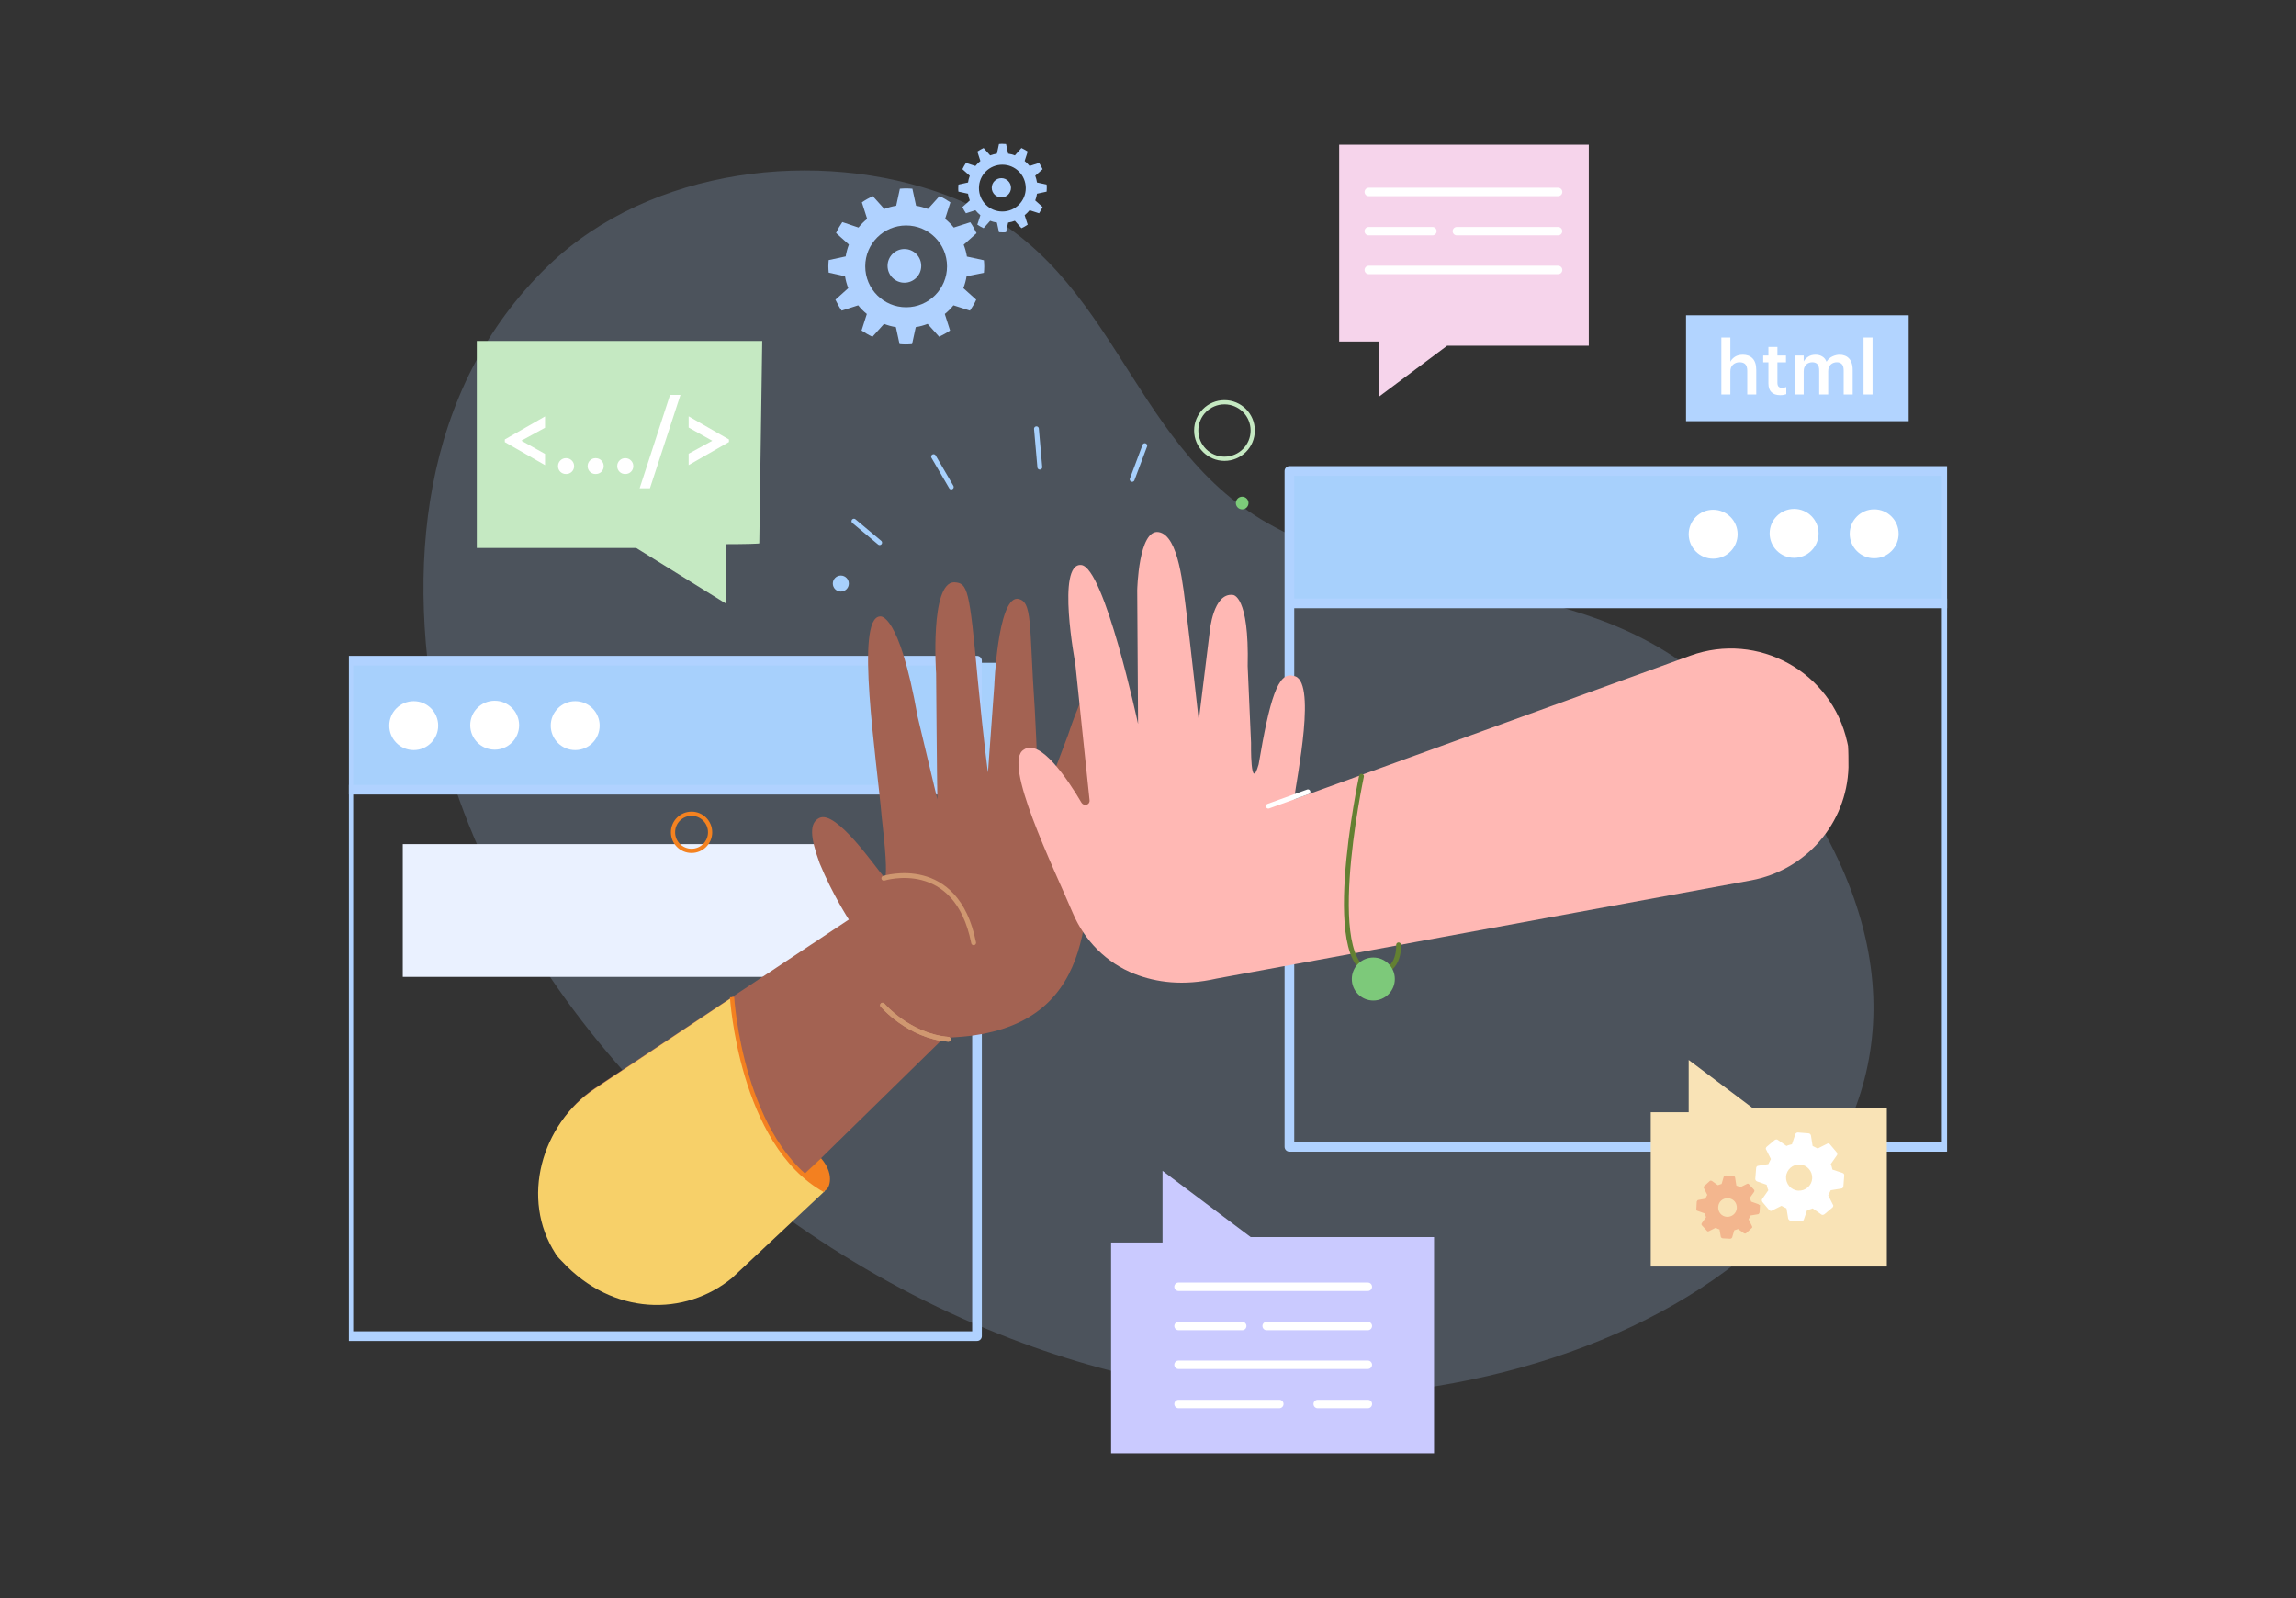 <svg width="408" height="284" viewBox="0 0 408 284" fill="none" xmlns="http://www.w3.org/2000/svg">
<rect x="0" y="0" width="408" height="284" fill="#333333" stroke="none"/>
<g clip-path="url(#clip0_556_2907)">
<path opacity="0.2" d="M179.683 237.901C200.115 245.759 221.594 249.426 242.324 247.854C311.177 242.691 366.709 190.901 308.558 126.314C285.058 100.27 253.027 108.577 225.336 93.01C199.665 78.491 198.318 45.936 168.233 34.71C145.406 26.178 115.545 29.845 97.509 47.133C74.682 69.061 71.838 101.467 78.2 131.029C90.773 179.525 132.384 219.789 179.683 237.901Z" fill="#B0D2FF"/>
<path d="M171.763 49.098C171.649 49.811 171.45 50.523 171.193 51.207L173.473 53.259C173.16 53.943 172.789 54.57 172.362 55.197L169.426 54.256C168.971 54.826 168.458 55.339 167.888 55.795L168.828 58.73C168.23 59.157 167.574 59.499 166.89 59.841L164.839 57.562C164.155 57.818 163.471 58.018 162.73 58.132L162.074 61.152C161.704 61.181 161.333 61.209 160.963 61.209C160.593 61.209 160.222 61.181 159.852 61.152L159.196 58.132C158.484 58.018 157.771 57.818 157.088 57.562L155.036 59.841C154.352 59.528 153.725 59.157 153.098 58.73L154.038 55.795C153.468 55.339 152.956 54.826 152.5 54.256L149.564 55.197C149.137 54.598 148.795 53.943 148.453 53.259L150.733 51.207C150.476 50.523 150.277 49.839 150.163 49.098L147.256 48.443C147.228 48.072 147.199 47.702 147.199 47.331C147.199 46.961 147.228 46.591 147.256 46.22L150.277 45.565C150.391 44.852 150.59 44.14 150.847 43.456L148.567 41.404C148.881 40.72 149.251 40.093 149.678 39.466L152.557 40.435C153.013 39.865 153.525 39.352 154.095 38.897L153.155 35.961C153.753 35.534 154.409 35.192 155.093 34.85L157.144 37.13C157.828 36.873 158.512 36.674 159.253 36.56L159.909 33.539C160.279 33.511 160.65 33.482 161.02 33.482C161.39 33.482 161.761 33.511 162.131 33.539L162.787 36.56C163.499 36.674 164.212 36.873 164.896 37.13L166.947 34.85C167.631 35.163 168.258 35.534 168.885 35.961L167.945 38.897C168.515 39.352 169.028 39.865 169.483 40.435L172.419 39.495C172.846 40.093 173.188 40.749 173.53 41.433L171.25 43.484C171.507 44.168 171.706 44.852 171.82 45.593L174.841 46.249C174.869 46.619 174.898 46.989 174.898 47.36C174.898 47.73 174.869 48.101 174.841 48.471L171.763 49.098ZM161.02 40.065C157.002 40.065 153.753 43.313 153.753 47.331C153.753 51.349 157.002 54.598 161.02 54.598C165.038 54.598 168.287 51.349 168.287 47.331C168.287 43.313 165.038 40.065 161.02 40.065Z" fill="#B0D2FF"/>
<path d="M160.711 50.237C162.363 50.237 163.703 48.898 163.703 47.245C163.703 45.593 162.363 44.253 160.711 44.253C159.058 44.253 157.719 45.593 157.719 47.245C157.719 48.898 159.058 50.237 160.711 50.237Z" fill="#B0D2FF"/>
<path d="M184.273 34.422C184.216 34.85 184.102 35.249 183.96 35.619L185.27 36.788C185.099 37.187 184.871 37.529 184.643 37.899L182.962 37.358C182.706 37.671 182.392 37.984 182.079 38.241L182.62 39.922C182.278 40.15 181.908 40.378 181.509 40.549L180.341 39.238C179.97 39.381 179.543 39.495 179.144 39.552L178.773 41.262C178.574 41.29 178.346 41.29 178.146 41.29C177.918 41.29 177.719 41.262 177.519 41.262L177.149 39.552C176.721 39.495 176.323 39.381 175.952 39.238L174.784 40.549C174.385 40.378 174.043 40.15 173.672 39.922L174.214 38.241C173.9 37.984 173.587 37.671 173.33 37.358L171.649 37.899C171.421 37.557 171.193 37.187 171.022 36.788L172.333 35.619C172.191 35.249 172.077 34.821 172.02 34.422L170.31 34.052C170.281 33.852 170.281 33.625 170.281 33.425C170.281 33.197 170.31 32.998 170.31 32.798L172.02 32.428C172.077 32 172.191 31.601 172.333 31.231L171.022 30.062C171.193 29.664 171.421 29.322 171.649 28.951L173.33 29.493C173.587 29.179 173.9 28.866 174.214 28.609L173.672 26.928C174.014 26.7 174.385 26.472 174.784 26.301L175.952 27.612C176.323 27.469 176.75 27.355 177.149 27.298L177.519 25.589C177.719 25.56 177.947 25.56 178.146 25.56C178.374 25.56 178.574 25.589 178.773 25.589L179.144 27.298C179.571 27.355 179.97 27.469 180.341 27.612L181.509 26.301C181.908 26.472 182.25 26.7 182.62 26.928L182.079 28.609C182.392 28.866 182.706 29.179 182.962 29.493L184.643 28.951C184.871 29.293 185.099 29.664 185.27 30.062L183.96 31.231C184.102 31.601 184.216 32.029 184.273 32.428L185.983 32.798C186.011 32.998 186.011 33.226 186.011 33.425C186.011 33.653 185.983 33.852 185.983 34.052L184.273 34.422ZM178.118 29.265C175.81 29.265 173.957 31.117 173.957 33.425C173.957 35.733 175.81 37.586 178.118 37.586C180.426 37.586 182.278 35.733 182.278 33.425C182.278 31.117 180.426 29.265 178.118 29.265Z" fill="#B0D2FF"/>
<path d="M177.944 35.078C178.888 35.078 179.654 34.312 179.654 33.368C179.654 32.424 178.888 31.658 177.944 31.658C177 31.658 176.234 32.424 176.234 33.368C176.234 34.312 177 35.078 177.944 35.078Z" fill="#B0D2FF"/>
<path d="M152.336 149.998H71.57V173.598H152.336V149.998Z" fill="#EAF1FF"/>
<path d="M345.784 83.094H229.281V106.844H345.784V83.094Z" fill="#A7D0FC"/>
<path d="M177.812 117.782H62.059V140.258H177.812V117.782Z" fill="#A7D0FC"/>
<path d="M217.59 81.52C220.362 81.52 222.61 79.272 222.61 76.5C222.61 73.728 220.362 71.481 217.59 71.481C214.818 71.481 212.57 73.728 212.57 76.5C212.57 79.272 214.818 81.52 217.59 81.52Z" stroke="#C5E9C2" stroke-width="0.749" stroke-miterlimit="10"/>
<path d="M149.416 105.12C150.202 105.12 150.839 104.483 150.839 103.696C150.839 102.91 150.202 102.273 149.416 102.273C148.63 102.273 147.992 102.91 147.992 103.696C147.992 104.483 148.63 105.12 149.416 105.12Z" fill="#A7D0FC"/>
<path d="M220.737 90.511C221.358 90.511 221.861 90.008 221.861 89.387C221.861 88.766 221.358 88.263 220.737 88.263C220.116 88.263 219.613 88.766 219.613 89.387C219.613 90.008 220.116 90.511 220.737 90.511Z" fill="#7DCC7A"/>
<path d="M173.614 117.407H61.906V237.431H173.614V117.407Z" stroke="#B0D2FF" stroke-width="1.716" stroke-miterlimit="10" stroke-linecap="round" stroke-linejoin="round"/>
<path d="M345.931 83.693H229.129V203.791H345.931V83.693Z" stroke="#B0D2FF" stroke-width="1.716" stroke-miterlimit="10" stroke-linecap="round" stroke-linejoin="round"/>
<path d="M61.984 140.333H173.542" stroke="#B0D2FF" stroke-width="1.717" stroke-miterlimit="10" stroke-linecap="round" stroke-linejoin="round"/>
<path d="M346.008 107.218H229.805" stroke="#B0D2FF" stroke-width="1.717" stroke-miterlimit="10" stroke-linecap="round" stroke-linejoin="round"/>
<path d="M127.162 224.171L167.695 184.462L169.793 184.313C195.491 182.739 192.718 161.087 194.067 148.575C195.416 136.063 198.487 121.079 195.041 120.554C193.168 120.105 189.797 130.594 189.797 130.594L184.702 144.08L184.327 136.737C184.327 136.737 184.327 134.49 183.878 126.024C182.829 110.89 183.578 106.694 180.731 106.394C177.285 106.469 176.685 121.828 176.685 121.828L175.562 137.262C175.562 137.262 174.887 132.617 173.763 120.929C172.265 104.521 171.965 103.622 169.568 103.472C165.222 103.472 166.346 119.655 166.346 119.655C166.346 119.655 166.496 138.76 166.571 142.057L163.05 127.297C159.753 108.642 156.382 109.541 156.382 109.541C151.886 109.766 155.782 134.715 156.681 145.204C157.281 150.298 157.73 155.618 157.206 155.992C155.558 154.119 148.59 143.855 145.593 145.353C143.795 146.252 143.945 148.725 145.668 153.445C147.916 158.914 150.837 163.409 150.837 163.409L105.81 193.303C96.22 199.671 93.148 212.708 99.441 222.373C99.516 222.522 99.591 222.597 99.666 222.747C99.966 223.122 100.266 223.496 100.64 223.796C107.158 229.49 118.996 231.888 127.162 224.171Z" fill="#A36252"/>
<path d="M156.832 178.619C156.832 178.619 161.477 184.088 168.52 184.687" stroke="#CF9770" stroke-width="0.858" stroke-miterlimit="10" stroke-linecap="round" stroke-linejoin="round"/>
<path d="M141.25 207.238C138.852 204.391 136.904 201.244 135.331 197.798C133.683 194.201 132.484 190.38 131.66 186.485C130.985 183.413 130.461 180.266 130.161 177.194L105.737 193.452C96.147 199.821 92.476 213.082 98.694 222.746C98.769 222.896 98.844 222.971 98.919 223.121C99.219 223.496 99.519 223.795 99.893 224.17C108.884 233.835 121.695 233.985 130.086 227.092L146.644 211.583C145.146 210.834 141.699 207.837 141.25 207.238Z" fill="#F7D069"/>
<path d="M156.832 178.618C156.832 178.618 161.477 184.087 168.52 184.687" stroke="#CF9770" stroke-width="0.858" stroke-miterlimit="10" stroke-linecap="round" stroke-linejoin="round"/>
<path d="M328.475 136.363C328.176 146.327 320.908 154.643 311.168 156.441L216.168 173.898C210.249 175.247 205.454 174.572 201.633 173.074C196.614 171.126 192.718 167.155 190.62 162.21C187.174 154.044 178.033 135.464 181.929 133.216C184.776 131.193 189.646 138.311 192.193 142.656C192.643 143.33 193.692 143.031 193.617 142.206L191.07 117.857C191.07 117.857 187.698 100.026 192.118 100.4C196.239 100.7 202.233 128.646 202.233 128.646L202.083 104.896C202.083 104.896 202.308 93.957 205.904 94.556C209.5 95.156 210.249 104.371 210.849 109.016C211.448 113.736 213.022 128.046 213.022 128.046L214.969 112.238C214.969 112.238 215.569 105.27 219.09 105.72C219.09 105.72 222.012 105.72 221.712 118.381C222.087 126.773 222.312 132.017 222.312 132.017C222.312 132.017 222.162 141.083 223.66 135.838C225.608 124.3 227.107 119.281 229.804 120.105C234.149 120.479 230.403 138.311 229.954 142.057L300.38 116.508C312.367 112.163 325.478 119.355 328.251 131.867C328.325 132.092 328.325 132.317 328.4 132.542C328.475 133.59 328.475 134.939 328.475 136.363Z" fill="#FFB8B4"/>
<path d="M73.517 133.29C75.917 133.29 77.863 131.345 77.863 128.945C77.863 126.545 75.917 124.599 73.517 124.599C71.117 124.599 69.172 126.545 69.172 128.945C69.172 131.345 71.117 133.29 73.517 133.29Z" fill="white"/>
<path d="M87.904 133.215C90.304 133.215 92.249 131.269 92.249 128.869C92.249 126.469 90.304 124.524 87.904 124.524C85.504 124.524 83.559 126.469 83.559 128.869C83.559 131.269 85.504 133.215 87.904 133.215Z" fill="white"/>
<path d="M102.213 133.29C104.613 133.29 106.558 131.345 106.558 128.945C106.558 126.545 104.613 124.599 102.213 124.599C99.813 124.599 97.867 126.545 97.867 128.945C97.867 131.345 99.813 133.29 102.213 133.29Z" fill="white"/>
<path d="M304.427 99.276C306.827 99.276 308.773 97.331 308.773 94.931C308.773 92.531 306.827 90.585 304.427 90.585C302.028 90.585 300.082 92.531 300.082 94.931C300.082 97.331 302.028 99.276 304.427 99.276Z" fill="white"/>
<path d="M318.814 99.126C321.214 99.126 323.16 97.181 323.16 94.781C323.16 92.381 321.214 90.436 318.814 90.436C316.414 90.436 314.469 92.381 314.469 94.781C314.469 97.181 316.414 99.126 318.814 99.126Z" fill="white"/>
<path d="M333.045 99.202C335.445 99.202 337.39 97.256 337.39 94.856C337.39 92.457 335.445 90.511 333.045 90.511C330.645 90.511 328.699 92.457 328.699 94.856C328.699 97.256 330.645 99.202 333.045 99.202Z" fill="white"/>
<path d="M225.383 143.256L232.425 140.708" stroke="white" stroke-width="0.858" stroke-miterlimit="10" stroke-linecap="round" stroke-linejoin="round"/>
<path d="M157.055 156.066C157.055 156.066 169.941 152.021 173.013 167.529" stroke="#CF9770" stroke-width="0.858" stroke-miterlimit="10" stroke-linecap="round" stroke-linejoin="round"/>
<path d="M151.742 92.608L156.312 96.429" stroke="#A7D0FC" stroke-width="0.858" stroke-miterlimit="10" stroke-linecap="round" stroke-linejoin="round"/>
<path d="M165.895 81.145L169.041 86.54" stroke="#A7D0FC" stroke-width="0.858" stroke-miterlimit="10" stroke-linecap="round" stroke-linejoin="round"/>
<path d="M184.176 76.2L184.775 83.018" stroke="#A7D0FC" stroke-width="0.858" stroke-miterlimit="10" stroke-linecap="round" stroke-linejoin="round"/>
<path d="M203.431 79.197L201.184 85.191" stroke="#A7D0FC" stroke-width="0.858" stroke-miterlimit="10" stroke-linecap="round" stroke-linejoin="round"/>
<path d="M129.005 96.698V107.262L113.047 97.373H84.727V60.586H135.448L134.924 96.549C134.999 96.624 132.302 96.698 129.005 96.698Z" fill="#C5E9C2"/>
<path d="M89.708 78.56V78.093L96.853 74V76.01L92.652 78.308L96.853 80.66V82.653L89.708 78.56ZM100.582 84.232C100.187 84.232 99.852 84.101 99.576 83.837C99.301 83.562 99.164 83.227 99.164 82.832C99.164 82.437 99.301 82.102 99.576 81.827C99.852 81.552 100.187 81.414 100.582 81.414C100.989 81.414 101.33 81.552 101.605 81.827C101.88 82.102 102.018 82.437 102.018 82.832C102.018 83.227 101.88 83.562 101.605 83.837C101.33 84.101 100.989 84.232 100.582 84.232ZM105.841 84.232C105.446 84.232 105.111 84.101 104.836 83.837C104.561 83.562 104.423 83.227 104.423 82.832C104.423 82.437 104.561 82.102 104.836 81.827C105.111 81.552 105.446 81.414 105.841 81.414C106.248 81.414 106.589 81.552 106.864 81.827C107.14 82.102 107.277 82.437 107.277 82.832C107.277 83.227 107.14 83.562 106.864 83.837C106.589 84.101 106.248 84.232 105.841 84.232ZM111.1 84.232C110.705 84.232 110.37 84.101 110.095 83.837C109.82 83.562 109.682 83.227 109.682 82.832C109.682 82.437 109.82 82.102 110.095 81.827C110.37 81.552 110.705 81.414 111.1 81.414C111.507 81.414 111.848 81.552 112.124 81.827C112.399 82.102 112.537 82.437 112.537 82.832C112.537 83.227 112.399 83.562 112.124 83.837C111.848 84.101 111.507 84.232 111.1 84.232ZM119.07 70.176H120.919L115.498 86.763H113.667L119.07 70.176ZM122.372 80.624L126.573 78.326L122.372 75.975V73.982L129.535 78.093V78.542L122.372 82.653V80.624Z" fill="white"/>
<path d="M300.079 197.648V188.358L311.542 196.974H335.292V225.069H293.336V197.648C293.411 197.648 300.978 197.648 300.079 197.648Z" fill="#F9E3B6"/>
<path d="M245.015 60.692V70.507L257.153 61.441H282.326V25.704H237.973V60.692C237.973 60.692 246.064 60.692 245.015 60.692Z" fill="#F6D4EB"/>
<path d="M241.94 137.936C241.94 137.936 234.148 174.423 245.087 172.849C248.833 172.4 248.533 167.905 248.533 167.905" stroke="#638032" stroke-width="0.858" stroke-miterlimit="10" stroke-linecap="round" stroke-linejoin="round"/>
<path d="M244.04 177.794C246.15 177.794 247.861 176.083 247.861 173.973C247.861 171.863 246.15 170.152 244.04 170.152C241.929 170.152 240.219 171.863 240.219 173.973C240.219 176.083 241.929 177.794 244.04 177.794Z" fill="#7DC97A"/>
<path d="M142.824 208.737C142.824 208.737 145.222 211.209 146.57 211.509C147.095 211.659 148.668 209.037 145.896 205.815C143.573 207.988 142.824 208.737 142.824 208.737Z" fill="#F38020"/>
<path d="M327.423 208.438L325.625 207.839C325.55 207.539 325.475 207.164 325.325 206.865L326.374 205.366C326.524 205.216 326.524 204.992 326.374 204.767L325.175 203.343C325.025 203.194 324.801 203.119 324.651 203.268L323.002 204.093C322.703 203.943 322.403 203.793 322.103 203.643L321.804 201.77C321.729 201.545 321.579 201.395 321.354 201.395L319.481 201.246C319.256 201.246 319.107 201.395 319.032 201.545L318.432 203.343C318.133 203.418 317.758 203.493 317.458 203.643L315.96 202.594C315.81 202.444 315.585 202.444 315.36 202.594L313.937 203.793C313.787 203.943 313.712 204.168 313.862 204.317L314.686 205.966C314.536 206.265 314.386 206.565 314.237 206.865L312.439 207.164C312.214 207.164 312.064 207.389 312.064 207.614L311.914 209.487C311.914 209.712 312.064 209.862 312.214 209.936L313.937 210.536C314.012 210.836 314.087 211.21 314.237 211.51L313.188 213.008C313.038 213.158 313.038 213.383 313.188 213.608L314.386 215.031C314.536 215.181 314.761 215.256 314.911 215.106L316.559 214.282C316.859 214.432 317.159 214.582 317.458 214.731L317.758 216.53C317.833 216.754 317.983 216.904 318.207 216.904L320.081 217.054C320.305 217.054 320.455 216.904 320.53 216.754L321.129 215.031C321.429 214.956 321.804 214.881 322.103 214.731L323.602 215.78C323.752 215.93 323.976 215.93 324.201 215.78L325.625 214.582C325.775 214.432 325.849 214.207 325.7 214.057L324.875 212.409C325.025 212.109 325.175 211.81 325.325 211.51L327.198 211.21C327.423 211.21 327.573 210.985 327.573 210.761L327.722 208.888C327.722 208.663 327.648 208.513 327.423 208.438ZM319.556 211.585C318.282 211.51 317.308 210.386 317.383 209.112C317.458 207.839 318.582 206.865 319.856 206.94C321.129 207.015 322.103 208.138 322.028 209.412C321.954 210.686 320.83 211.66 319.556 211.585Z" fill="white"/>
<path d="M312.451 213.981L311.177 213.531C311.102 213.307 311.027 213.082 310.953 212.857L311.702 211.808C311.777 211.658 311.777 211.508 311.702 211.434L310.803 210.46C310.728 210.31 310.578 210.31 310.428 210.385L309.229 210.984C309.005 210.834 308.78 210.759 308.555 210.684L308.33 209.261C308.33 209.111 308.18 209.036 308.031 208.961L306.682 208.886C306.532 208.886 306.382 208.961 306.307 209.111L305.933 210.385C305.708 210.46 305.483 210.535 305.258 210.609L304.21 209.86C304.06 209.785 303.91 209.785 303.835 209.86L302.861 210.759C302.711 210.834 302.711 210.984 302.786 211.134L303.385 212.333C303.236 212.557 303.161 212.782 303.086 213.007L301.812 213.232C301.662 213.232 301.587 213.382 301.512 213.531L301.438 214.88C301.438 215.03 301.512 215.18 301.662 215.18L302.936 215.629C303.011 215.854 303.086 216.079 303.161 216.303L302.411 217.352C302.337 217.502 302.337 217.652 302.411 217.727L303.311 218.701C303.385 218.851 303.535 218.851 303.685 218.776L304.884 218.176C305.109 218.326 305.333 218.401 305.558 218.476L305.783 219.75C305.783 219.9 305.933 219.975 306.083 220.05L307.431 220.124C307.581 220.124 307.731 220.05 307.806 219.9L308.18 218.626C308.405 218.551 308.63 218.476 308.855 218.401L309.904 219.15C310.053 219.225 310.203 219.225 310.278 219.15L311.252 218.251C311.402 218.176 311.402 218.027 311.327 217.877L310.728 216.678C310.878 216.453 310.953 216.229 311.027 216.004L312.376 215.779C312.526 215.779 312.601 215.629 312.676 215.479L312.751 214.131C312.676 214.206 312.601 214.056 312.451 213.981ZM306.832 216.229C305.933 216.154 305.258 215.404 305.333 214.43C305.408 213.531 306.158 212.857 307.132 212.932C308.031 213.007 308.705 213.756 308.63 214.73C308.555 215.629 307.731 216.303 306.832 216.229Z" fill="#F3B68E"/>
<path d="M122.89 151.197C124.711 151.197 126.187 149.721 126.187 147.9C126.187 146.079 124.711 144.604 122.89 144.604C121.07 144.604 119.594 146.079 119.594 147.9C119.594 149.721 121.07 151.197 122.89 151.197Z" stroke="#F48220" stroke-width="0.749" stroke-miterlimit="10" stroke-linecap="round"/>
<path d="M206.582 220.799V208.062L222.24 219.825H254.831V258.259H197.441V220.799C197.441 220.799 207.855 220.799 206.582 220.799Z" fill="#CACAFF"/>
<path d="M209.426 228.665H243.065" stroke="white" stroke-width="1.498" stroke-miterlimit="10" stroke-linecap="round" stroke-linejoin="round"/>
<path d="M243.234 34.11H276.874" stroke="white" stroke-width="1.498" stroke-miterlimit="10" stroke-linecap="round" stroke-linejoin="round"/>
<path d="M209.426 242.525H243.065" stroke="white" stroke-width="1.498" stroke-miterlimit="10" stroke-linecap="round" stroke-linejoin="round"/>
<path d="M243.234 47.971H276.874" stroke="white" stroke-width="1.498" stroke-miterlimit="10" stroke-linecap="round" stroke-linejoin="round"/>
<path d="M234.156 249.494H243.072" stroke="white" stroke-width="1.498" stroke-miterlimit="10" stroke-linecap="round" stroke-linejoin="round"/>
<path d="M209.43 249.494H227.336" stroke="white" stroke-width="1.498" stroke-miterlimit="10" stroke-linecap="round" stroke-linejoin="round"/>
<path d="M225.086 235.633H243.067" stroke="white" stroke-width="1.498" stroke-miterlimit="10" stroke-linecap="round" stroke-linejoin="round"/>
<path d="M209.43 235.633H220.743" stroke="white" stroke-width="1.498" stroke-miterlimit="10" stroke-linecap="round" stroke-linejoin="round"/>
<path d="M258.883 41.078H276.864" stroke="white" stroke-width="1.498" stroke-miterlimit="10" stroke-linecap="round" stroke-linejoin="round"/>
<path d="M243.227 41.078H254.54" stroke="white" stroke-width="1.498" stroke-miterlimit="10" stroke-linecap="round" stroke-linejoin="round"/>
<path d="M130.086 177.194C130.086 177.194 131.659 203.192 146.569 211.508" stroke="#F38020" stroke-width="0.749" stroke-miterlimit="10"/>
<path d="M339.172 56.027H299.609V74.844H339.172V56.027Z" fill="#B2D4FF"/>
<path d="M305.886 59.982H307.486V64.281C307.654 63.945 307.923 63.654 308.293 63.407C308.672 63.161 309.149 63.037 309.722 63.037C310.066 63.037 310.383 63.09 310.674 63.196C310.965 63.302 311.216 63.465 311.428 63.685C311.64 63.897 311.803 64.175 311.917 64.519C312.032 64.862 312.089 65.272 312.089 65.749V70.1H310.489V65.894C310.489 65.365 310.379 64.981 310.158 64.743C309.938 64.497 309.589 64.373 309.113 64.373C308.664 64.373 308.28 64.514 307.963 64.796C307.645 65.07 307.486 65.48 307.486 66.026V70.1H305.886V59.982ZM316.339 70.219C315.651 70.219 315.131 70.043 314.778 69.69C314.426 69.338 314.249 68.831 314.249 68.169V64.386H313.323V63.183H314.249V61.662H315.85V63.183H317.371V64.386H315.85V68.024C315.85 68.332 315.916 68.557 316.048 68.698C316.189 68.839 316.388 68.91 316.643 68.91C316.952 68.91 317.212 68.866 317.424 68.778V70.047C317.3 70.091 317.15 70.131 316.974 70.166C316.798 70.202 316.586 70.219 316.339 70.219ZM318.919 63.183H320.519V64.241C320.687 63.915 320.952 63.632 321.313 63.394C321.675 63.156 322.111 63.037 322.623 63.037C323.072 63.037 323.465 63.139 323.8 63.341C324.144 63.535 324.404 63.848 324.58 64.281C324.845 63.848 325.193 63.535 325.625 63.341C326.057 63.139 326.489 63.037 326.921 63.037C327.239 63.037 327.534 63.09 327.808 63.196C328.09 63.293 328.337 63.452 328.548 63.672C328.76 63.884 328.923 64.162 329.038 64.505C329.161 64.841 329.223 65.246 329.223 65.722V70.1H327.622V65.828C327.622 65.317 327.517 64.946 327.305 64.717C327.093 64.488 326.789 64.373 326.392 64.373C326.189 64.373 325.995 64.408 325.81 64.479C325.634 64.541 325.475 64.638 325.334 64.77C325.193 64.902 325.078 65.07 324.99 65.272C324.911 65.466 324.871 65.696 324.871 65.96V70.1H323.271V65.828C323.271 65.317 323.165 64.946 322.953 64.717C322.742 64.488 322.437 64.373 322.041 64.373C321.838 64.373 321.644 64.408 321.459 64.479C321.282 64.541 321.124 64.638 320.982 64.77C320.841 64.902 320.727 65.07 320.639 65.272C320.559 65.466 320.519 65.696 320.519 65.96V70.1H318.919V63.183ZM331.152 59.982H332.753V70.1H331.152V59.982Z" fill="white"/>
</g>
<defs>
<clipPath id="clip0_556_2907">
<rect width="284" height="284" fill="white" transform="translate(62)"/>
</clipPath>
</defs>
</svg>
